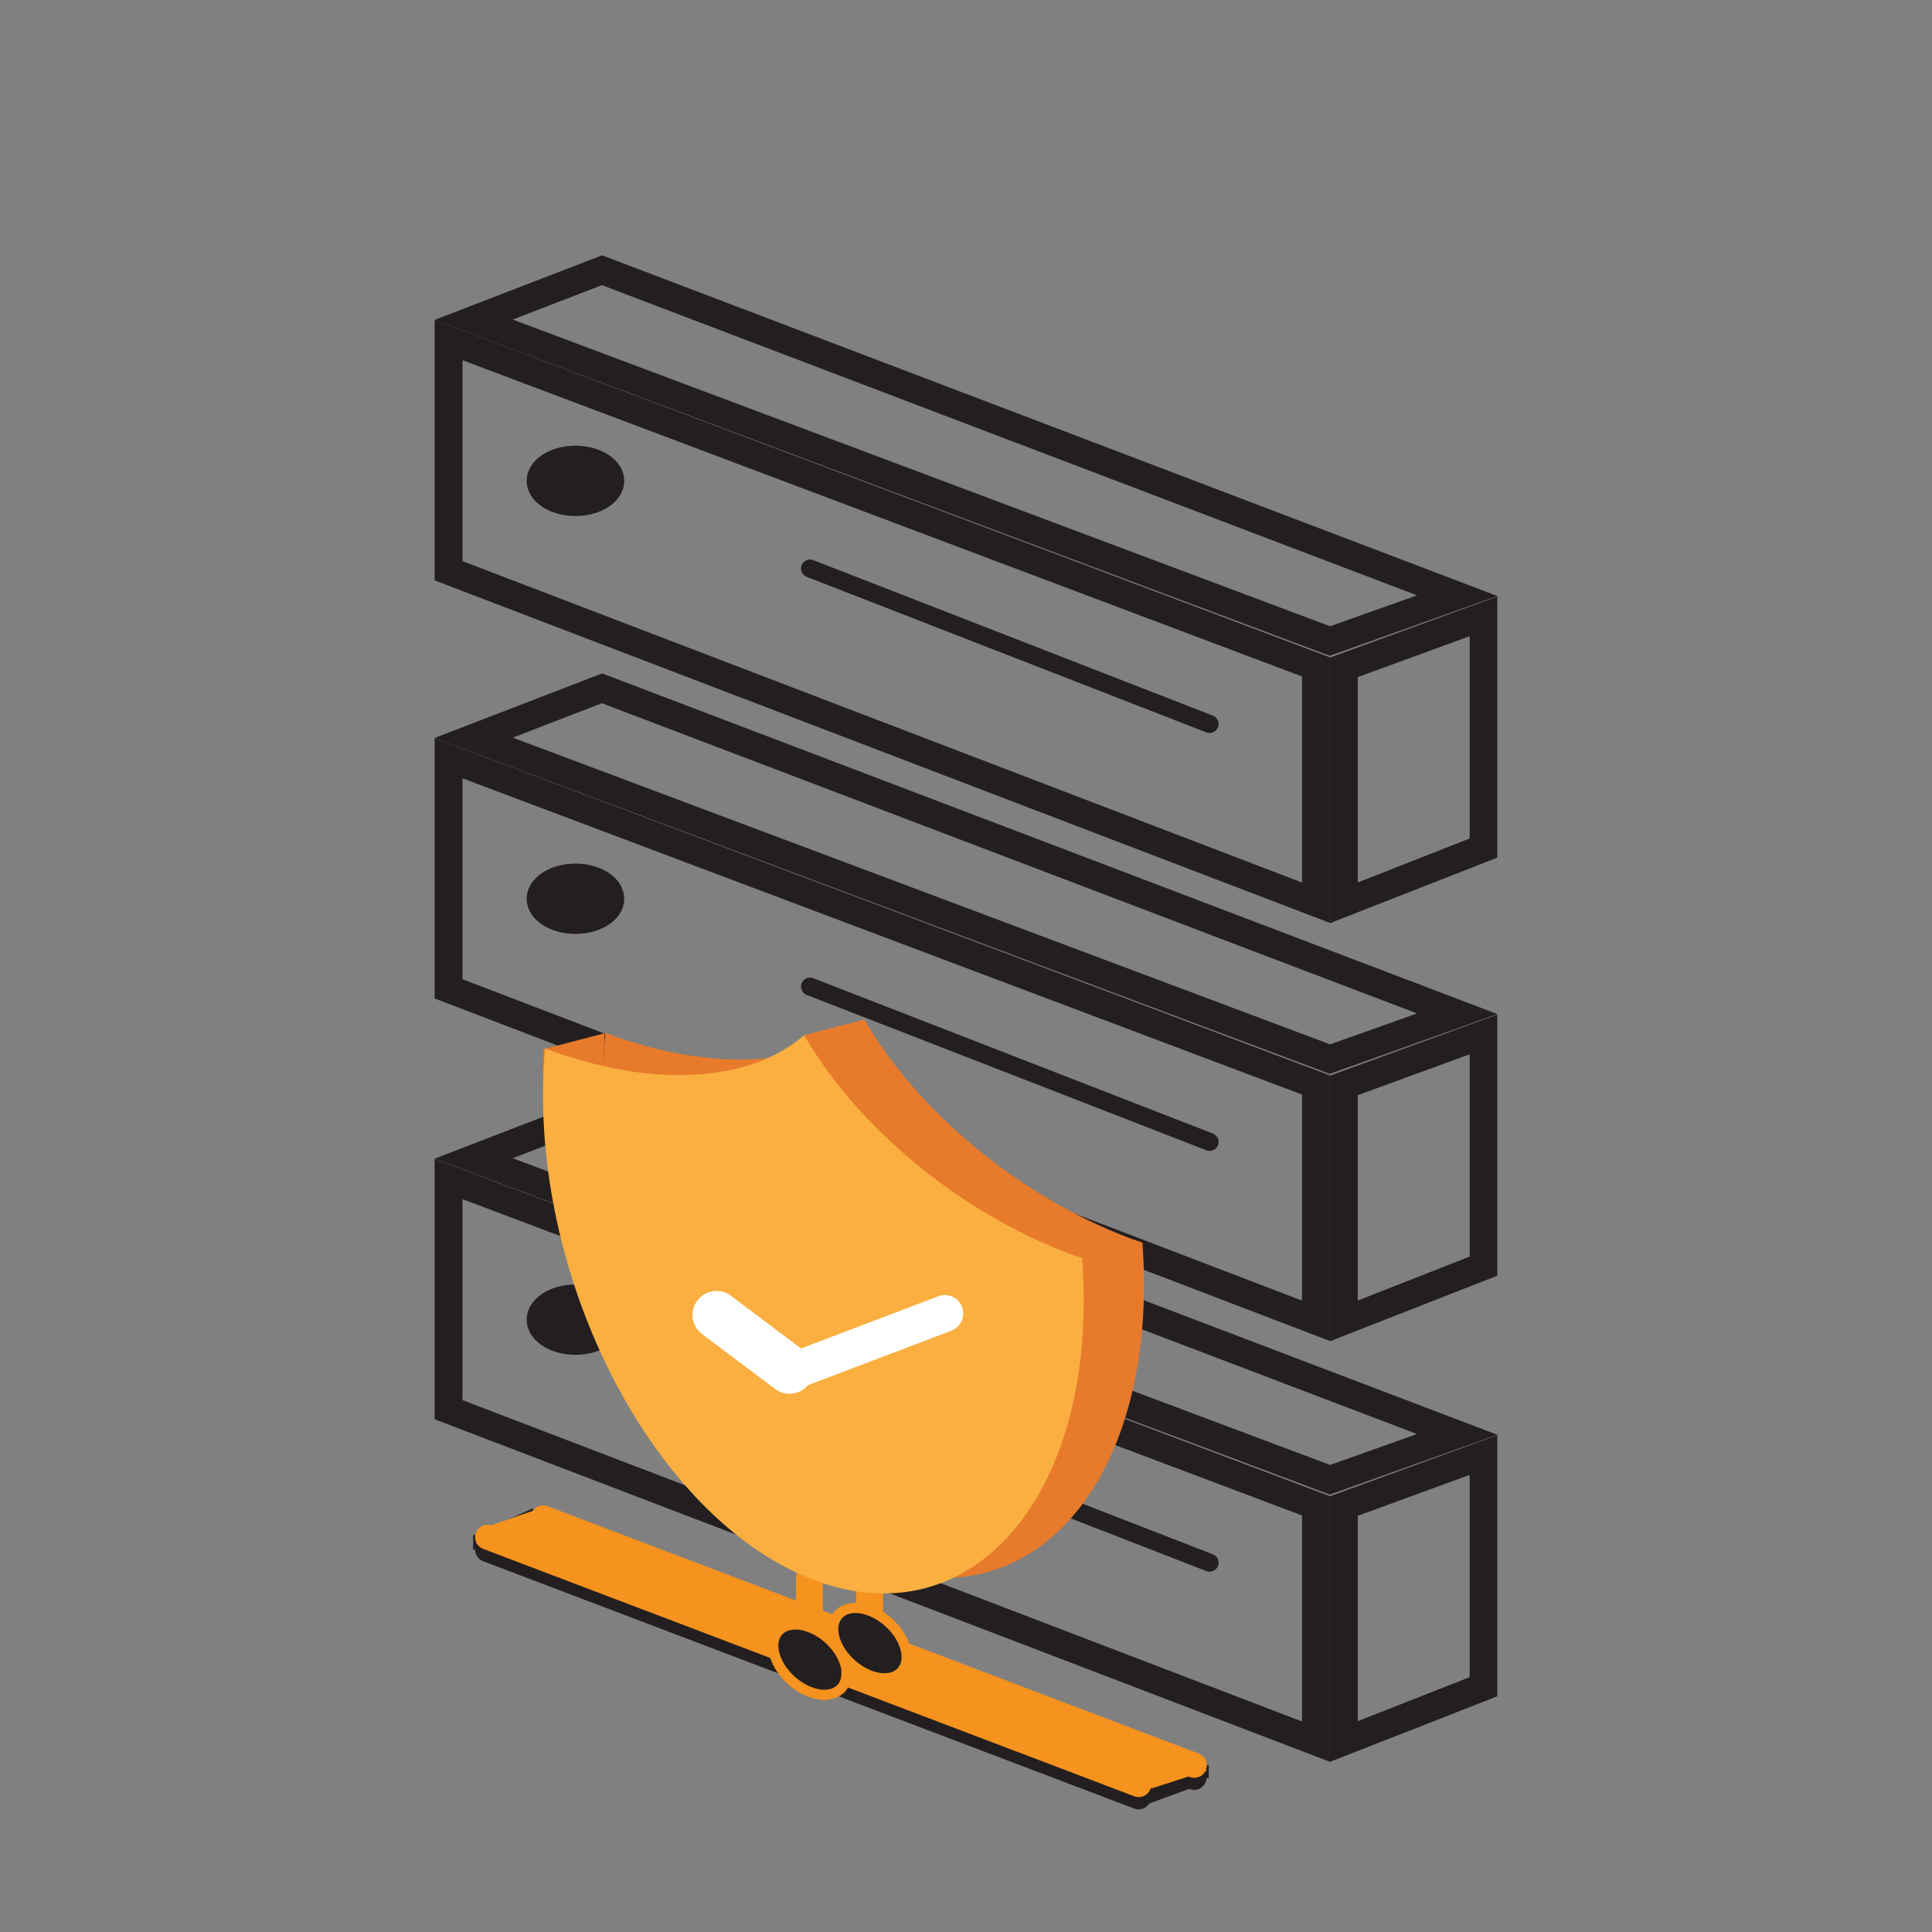 <?xml version="1.0" encoding="UTF-8"?><svg id="uuid-37354c62-bc21-4fc6-915a-e119c84a7f4a" xmlns="http://www.w3.org/2000/svg" viewBox="0 0 200 200"><rect x="0" y="0" width="200" height="200" fill="#808080" stroke="none"/><path d="M62.34,29.53l84.35,32.1-9,3.2-84.61-31.75,9.25-3.57M62.33,26.43l-17.35,6.69,92.68,34.77,17.35-6.19L62.33,26.43h0Z" style="fill:#231f20; stroke-width:0px;"/><path d="M47.88,37.29l86.91,32.74v21.33L47.88,58.09v-20.8M44.99,33.14v26.94l92.68,35.46v-27.5L44.99,33.12h0v.02Z" style="fill:#231f20; stroke-width:0px;"/><path d="M152.14,65.84v20.96l-11.58,4.55v-21.26l11.58-4.23M155.02,61.74l-17.35,6.33v27.5l17.33-6.79v-27.03h.02v-.02Z" style="fill:#231f20; stroke-width:0px;"/><ellipse cx="59.57" cy="49.78" rx="4.12" ry="2.71" style="fill:#231f20; stroke:#231f20; stroke-miterlimit:10; stroke-width:1.86px;"/><line x1="83.85" y1="58.85" x2="125.22" y2="74.95" style="fill:none; stroke:#231f20; stroke-linecap:round; stroke-linejoin:round; stroke-width:1.86px;"/><path d="M62.34,116.35l84.35,32.1-9,3.2-84.61-31.75,9.25-3.57M62.33,113.26l-17.35,6.69,92.68,34.77,17.35-6.19-92.68-35.27h0Z" style="fill:#231f20; stroke-width:0px;"/><path d="M47.88,124.14l86.91,32.74v21.33l-86.91-33.27v-20.8M44.99,119.98v26.94l92.68,35.46v-27.5l-92.68-34.91h0v.02Z" style="fill:#231f20; stroke-width:0px;"/><path d="M152.14,152.66v20.96l-11.58,4.55v-21.26l11.58-4.23M155.02,148.56l-17.35,6.33v27.5l17.33-6.79v-27.03h.02v-.02Z" style="fill:#231f20; stroke-width:0px;"/><ellipse cx="59.57" cy="136.61" rx="4.12" ry="2.71" style="fill:#231f20; stroke:#231f20; stroke-miterlimit:10; stroke-width:1.86px;"/><line x1="83.85" y1="145.7" x2="125.22" y2="161.77" style="fill:none; stroke:#231f20; stroke-linecap:round; stroke-linejoin:round; stroke-width:1.86px;"/><path d="M62.34,72.81l84.35,32.1-9,3.2-84.61-31.75,9.25-3.57M62.33,69.71l-17.35,6.69,92.68,34.77,17.35-6.19-92.68-35.27h0Z" style="fill:#231f20; stroke-width:0px;"/><path d="M47.88,80.57l86.91,32.74v21.33l-86.91-33.27v-20.8M44.99,76.42v26.94l92.68,35.46v-27.5l-92.68-34.91h0v.02Z" style="fill:#231f20; stroke-width:0px;"/><path d="M152.14,109.12v20.96l-11.58,4.55v-21.26l11.58-4.23M155.02,105.02l-17.35,6.33v27.5l17.33-6.79v-27.03h.02v-.02Z" style="fill:#231f20; stroke-width:0px;"/><ellipse cx="59.57" cy="93.04" rx="4.12" ry="2.71" style="fill:#231f20; stroke:#231f20; stroke-miterlimit:10; stroke-width:1.86px;"/><line x1="83.85" y1="102.13" x2="125.22" y2="118.21" style="fill:none; stroke:#231f20; stroke-linecap:round; stroke-linejoin:round; stroke-width:1.86px;"/><path d="M117.03,128.21c-11.8-4.48-22.1-13.31-27.55-22.65-5.53,4.78-15.45,5.63-26.82,1.36-.13,1.54-.21,3.14-.21,4.78,0,21.87,12.53,44.36,27.99,50.23,15.45,5.88,27.99-7.09,27.99-28.97,0-1.44-.07-2.89-.16-4.33-.41-.15-.8-.26-1.21-.41h-.02Z" style="fill:#e77a2b; stroke-width:0px;"/><polygon points="83.24 107.16 89.5 105.54 89.5 108.8 83.24 109.53 83.24 107.16" style="fill:#e77a2b; stroke-width:0px;"/><polygon points="56.27 108.61 62.59 106.96 62.48 110.45 56.19 111.15 56.27 108.61" style="fill:#e77a2b; stroke-width:0px;"/><polygon points="55.01 156.34 49.61 158.81 118.59 186.83 123.56 185.02 55.01 156.34 55.01 156.34" style="fill:#231f20; stroke-width:0px;"/><polyline points="49.15 160.41 49.15 159.05 55.21 156.31" style="fill:none; stroke:#231f20; stroke-miterlimit:10; stroke-width:.34px;"/><line x1="50.48" y1="160.41" x2="117.87" y2="186.01" style="fill:none; stroke:#231f20; stroke-linecap:round; stroke-miterlimit:10; stroke-width:2.59px;"/><line x1="119.23" y1="186.07" x2="119.23" y2="184.73" style="fill:none; stroke:#231f20; stroke-miterlimit:10; stroke-width:.34px;"/><line x1="50.48" y1="159.13" x2="117.88" y2="184.74" style="fill:none; stroke:#f6921e; stroke-linecap:round; stroke-miterlimit:10; stroke-width:2.59px;"/><line x1="54.89" y1="158.41" x2="54.89" y2="157.05" style="fill:none; stroke:#231f20; stroke-miterlimit:10; stroke-width:.34px;"/><line x1="56.22" y1="158.41" x2="123.61" y2="184" style="fill:none; stroke:#231f20; stroke-linecap:round; stroke-miterlimit:10; stroke-width:2.59px;"/><line x1="124.96" y1="184.07" x2="124.96" y2="182.72" style="fill:none; stroke:#231f20; stroke-miterlimit:10; stroke-width:.34px;"/><line x1="56.22" y1="157.13" x2="123.63" y2="182.74" style="fill:none; stroke:#f6921e; stroke-linecap:round; stroke-miterlimit:10; stroke-width:2.59px;"/><polygon points="119.21 185.14 49.41 158.4 55.32 156.34 124.96 183.28 119.21 185.14" style="fill:#f6921e; stroke-width:0px;"/><line x1="90.02" y1="161.78" x2="90.02" y2="170.17" style="fill:none; stroke:#f6921e; stroke-linecap:round; stroke-miterlimit:10; stroke-width:2.79px;"/><ellipse cx="90.06" cy="170.1" rx="2.89" ry="4.4" transform="translate(-96.63 123.27) rotate(-48.02)" style="fill:#231f20; stroke:#f6921e; stroke-miterlimit:10; stroke-width:1.05px;"/><line x1="83.79" y1="163.39" x2="83.79" y2="171.79" style="fill:none; stroke:#f6921e; stroke-linecap:round; stroke-miterlimit:10; stroke-width:2.79px;"/><path d="M87.63,173.25c0,1.85-1.71,2.69-3.79,1.9s-3.79-2.94-3.79-4.79,1.71-2.69,3.79-1.9c1.05.39,2,1.13,2.69,2s1.12,1.87,1.12,2.79h-.02Z" style="fill:#231f20; stroke:#f6921e; stroke-miterlimit:10; stroke-width:1.05px;"/><path d="M110.79,129.82c-11.8-4.48-22.1-13.31-27.55-22.65-5.53,4.78-15.45,5.63-26.82,1.36-.13,1.54-.21,3.14-.21,4.78,0,21.87,12.53,44.36,27.99,50.23,15.45,5.88,27.99-7.09,27.99-28.97,0-1.44-.07-2.89-.16-4.33-.41-.15-.8-.26-1.21-.41h-.02Z" style="fill:#faaf40; stroke-width:0px;"/><line x1="74.17" y1="136.12" x2="81.73" y2="141.8" style="fill:none; stroke:#fff; stroke-linecap:round; stroke-linejoin:bevel; stroke-width:4.96px;"/><line x1="97.81" y1="135.97" x2="82.05" y2="141.96" style="fill:none; stroke:#fff; stroke-linecap:round; stroke-linejoin:round; stroke-width:3.81px;"/></svg>
